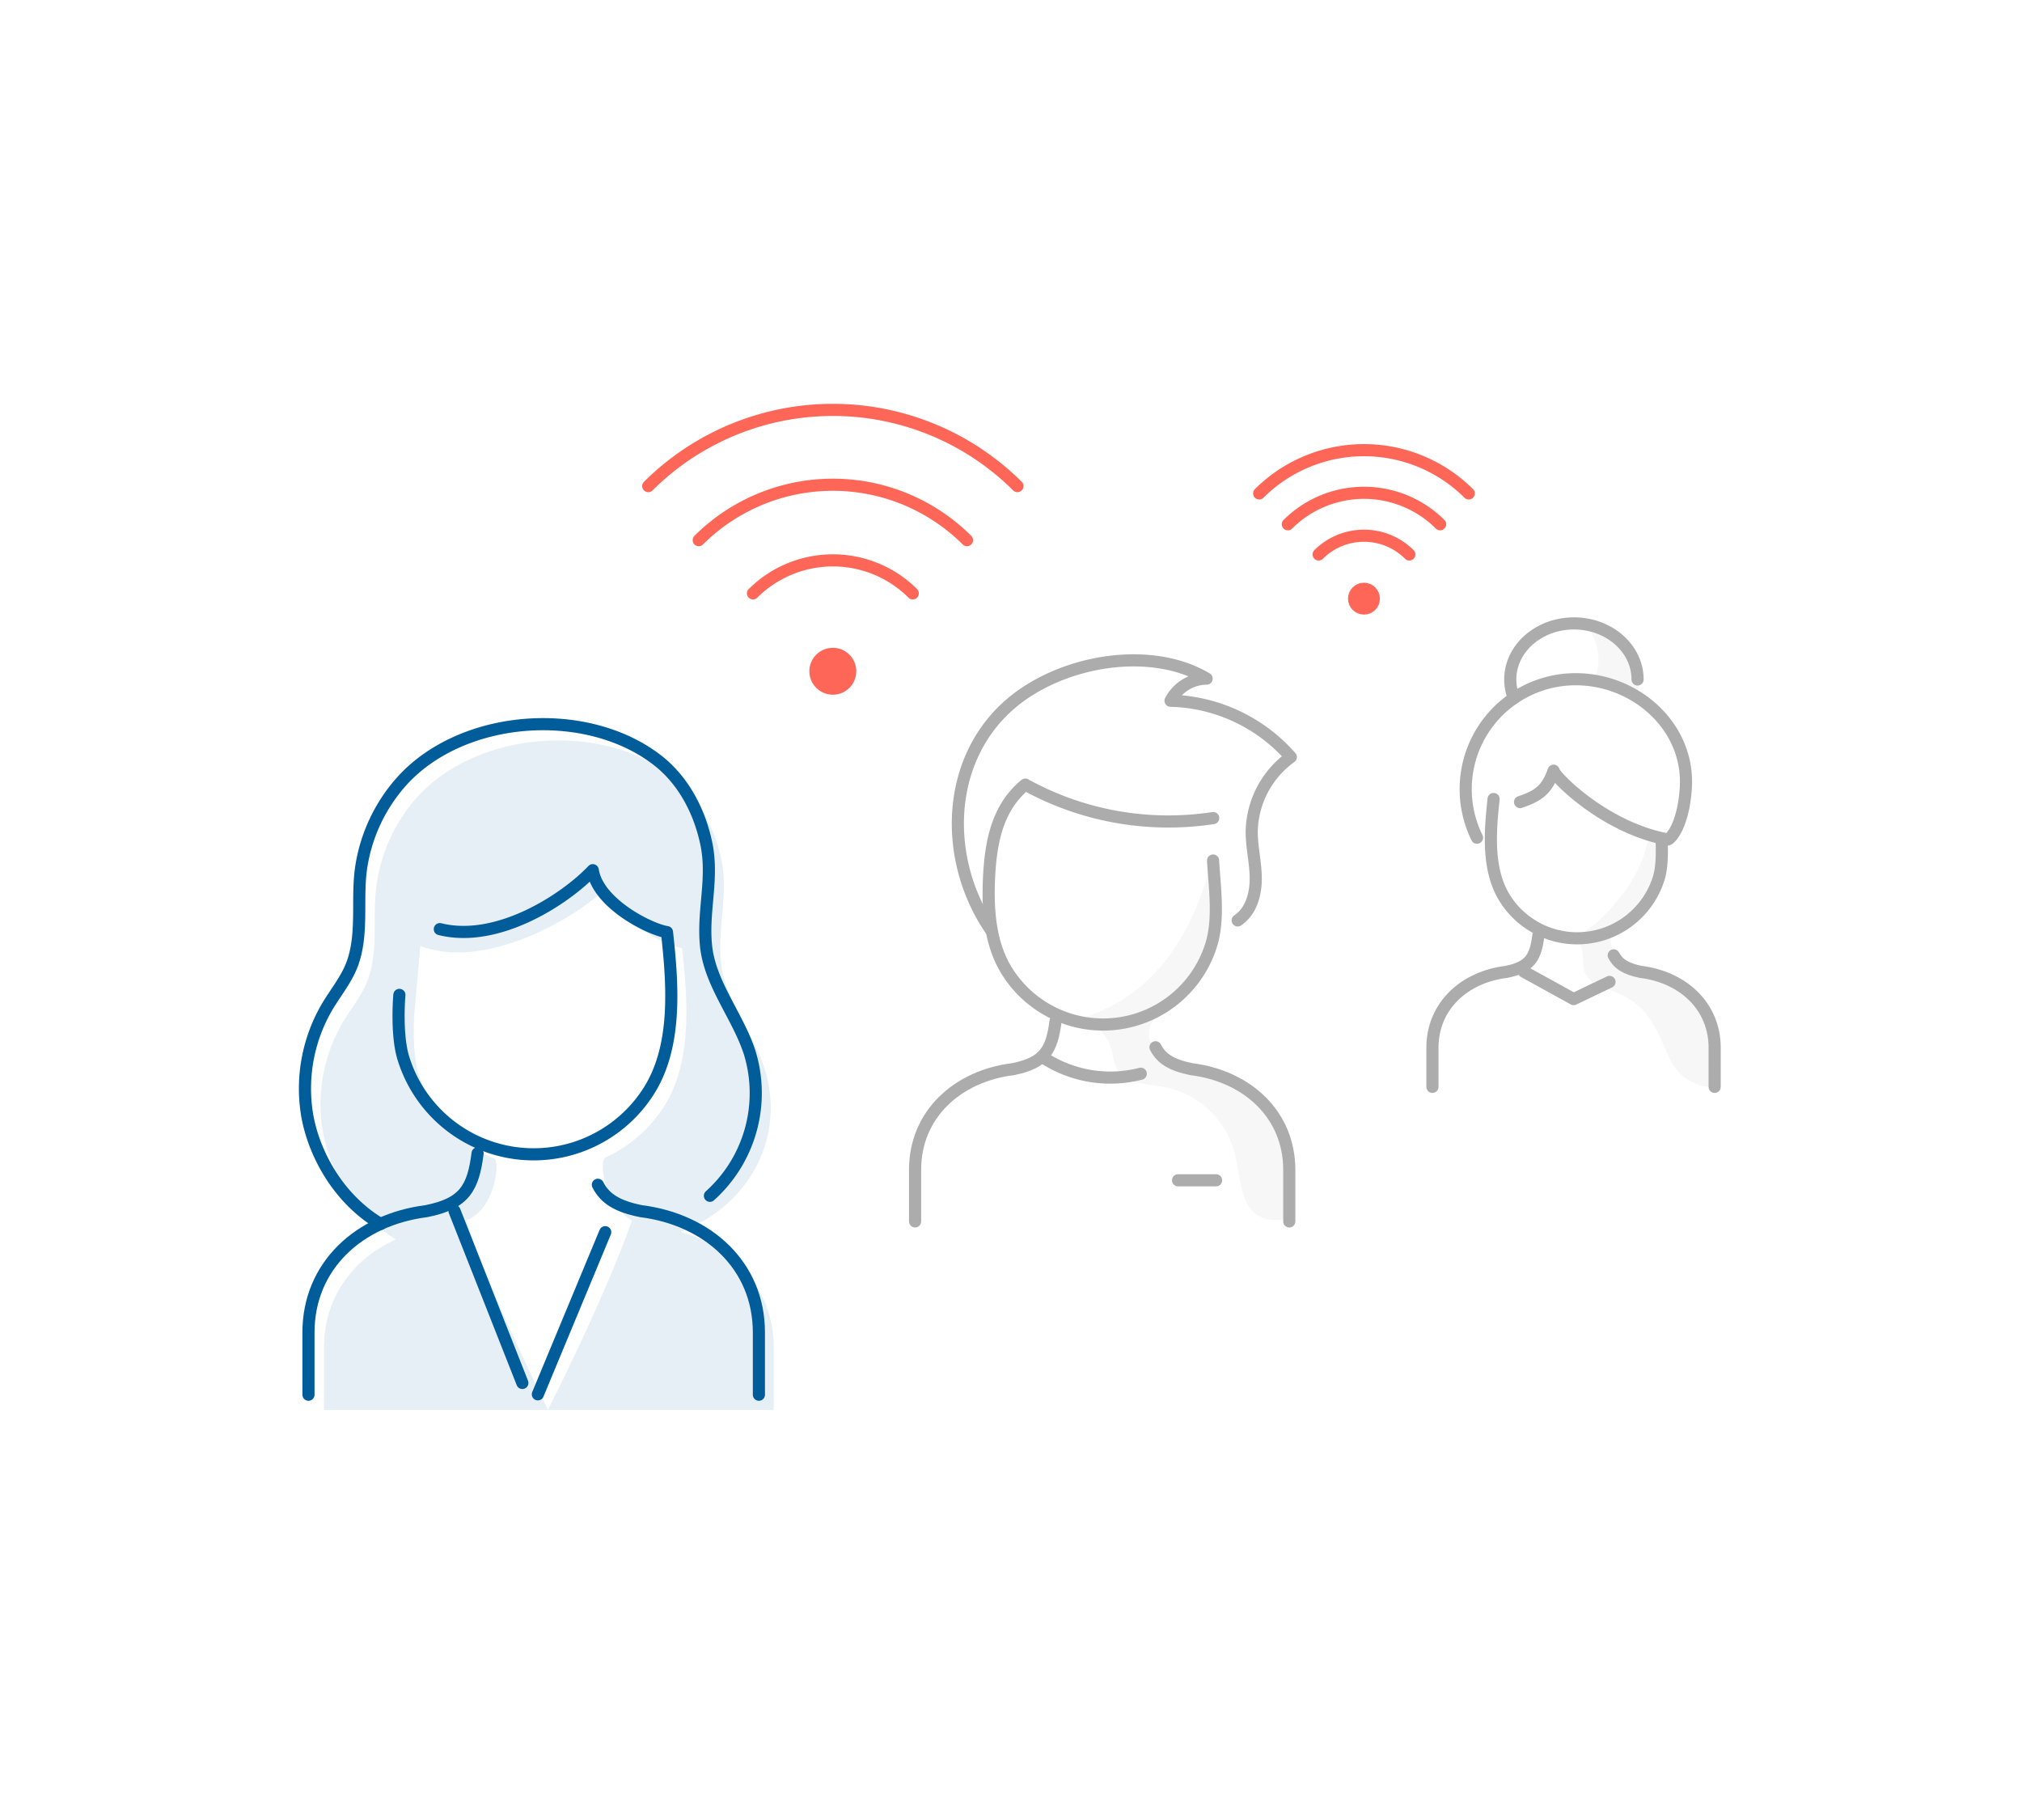 <svg xmlns="http://www.w3.org/2000/svg" id="Layer_1" data-name="Layer 1" viewBox="0 0 500 450"><defs><style>.cls-1{fill:#005d9a;}.cls-1,.cls-8{opacity:0.1;}.cls-2,.cls-3,.cls-5,.cls-6,.cls-7{fill:none;}.cls-2,.cls-6{stroke:#005d9a;}.cls-2,.cls-3,.cls-4,.cls-5,.cls-6,.cls-7{stroke-linecap:round;stroke-linejoin:round;}.cls-2,.cls-5{stroke-width:2px;}.cls-3,.cls-4{stroke:#fe6757;}.cls-3,.cls-4,.cls-6,.cls-7{stroke-width:3px;}.cls-4{fill:#fe6757;}.cls-5,.cls-7{stroke:#acacac;}.cls-8{fill:#acacac;}</style></defs><path class="cls-1" d="M168.3,304.58l3.12-1.43c11.54-5.31,19.3-16.78,19.16-29.48a32,32,0,0,0-1.55-9.55c-3-9.18-10-17.09-10.8-26.71-.72-8.63,2-16.59.05-25.32-1.75-7.73-5.69-15.22-12-20.13-17.55-13.58-48-11.37-63,5a41.09,41.09,0,0,0-10.14,21.67c-1.1,7.57.48,15.75-2,23.11-1.35,4-4.12,7.3-6.28,10.91a40,40,0,0,0-5.18,26.25c1.36,9,7,20.87,18.22,27.55l-.19.08c-10.51,4.84-17.6,14.32-17.6,26.72v15.38H191.33V333.29C191.33,318.86,181.73,308.38,168.3,304.58Zm-32.81,44S121,319.38,115.3,301.67c7-2.31,8.46-14.52,6.91-15.2a34,34,0,0,1-18.69-20.88c-1.87-6-1-15.67-1-15.67l1.41-16.07c16.39,6.42,39.69-7.63,46.4-14.73,1.26,8.18,14,14.61,18.33,15.3,1.4,12.68,2.64,28.22-4.63,39.43a34.11,34.11,0,0,1-14.3,12.35c-1.53.7-.85,10.65,6.52,15.65C149.09,322,135.49,348.57,135.49,348.57Z"></path><path class="cls-2" d="M311.37,122h0a36.73,36.73,0,0,1,51.82,0h0"></path><path class="cls-2" d="M318.46,129.62h0a26.68,26.68,0,0,1,37.65,0h0"></path><path class="cls-2" d="M326.07,137.09h0a15.89,15.89,0,0,1,22.43,0h0"></path><path class="cls-3" d="M311.37,122h0a36.73,36.73,0,0,1,51.82,0h0"></path><path class="cls-3" d="M318.46,129.62h0a26.68,26.68,0,0,1,37.65,0h0"></path><path class="cls-3" d="M326.07,137.09h0a15.89,15.89,0,0,1,22.43,0h0"></path><circle class="cls-4" cx="337.28" cy="148.02" r="2.44"></circle><path class="cls-2" d="M160.3,120.19h0a64.71,64.71,0,0,1,91.29,0h0"></path><path class="cls-2" d="M172.78,133.55h0a47,47,0,0,1,66.33,0h0"></path><path class="cls-2" d="M186.2,146.71h0a28,28,0,0,1,39.51,0h0"></path><path class="cls-3" d="M160.3,120.19h0a64.71,64.71,0,0,1,91.29,0h0"></path><path class="cls-3" d="M172.78,133.55h0a47,47,0,0,1,66.33,0h0"></path><path class="cls-3" d="M186.2,146.71h0a28,28,0,0,1,39.51,0h0"></path><circle class="cls-4" cx="205.94" cy="165.97" r="4.3"></circle><path class="cls-5" d="M108.76,229.73c14.34,3.58,31.1-7.46,37.82-14.57,1.26,8.19,14,14.62,18.35,15.31,1.4,12.7,2.64,28.26-4.63,39.48a33.71,33.71,0,0,1-60.54-8.27c-1.87-6-1-15.69-1-15.69"></path><path class="cls-5" d="M76.28,344.85V329.46c0-16.56,12.62-27.92,29.16-30h0c9.46-1.89,11.56-5.76,12.66-14.3"></path><path class="cls-5" d="M187.66,344.85V329.46c0-16.56-12.61-27.92-29.16-30h0c-5.9-1.18-8.94-3.13-10.66-6.52"></path><path class="cls-5" d="M112.39,299.41l16.78,42.53"></path><path class="cls-5" d="M149.66,304.66,133,344.75"></path><path class="cls-5" d="M94.09,302.63c-11.18-6.69-16.88-18.58-18.24-27.58A40,40,0,0,1,81,248.76c2.17-3.61,4.93-6.93,6.28-10.91,2.51-7.37.93-15.57,2-23.14A41.13,41.13,0,0,1,99.49,193c15-16.43,45.49-18.64,63.06-5.05,6.36,4.92,10.3,12.41,12,20.15,2,8.74-.78,16.71,0,25.34.81,9.64,7.8,17.56,10.81,26.75a34.11,34.11,0,0,1-9.81,35.47"></path><path class="cls-6" d="M108.76,229.73c14.34,3.58,31.1-7.46,37.82-14.57,1.26,8.19,14,14.62,18.35,15.31,1.4,12.7,2.64,28.26-4.63,39.48a33.71,33.71,0,0,1-60.54-8.27c-1.87-6-1-15.69-1-15.69"></path><path class="cls-6" d="M76.28,344.85V329.46c0-16.56,12.62-27.92,29.16-30h0c9.46-1.89,11.56-5.76,12.66-14.3"></path><path class="cls-6" d="M187.66,344.85V329.46c0-16.56-12.61-27.92-29.16-30h0c-5.9-1.18-8.94-3.13-10.66-6.52"></path><path class="cls-6" d="M112.39,299.41l16.78,42.53"></path><path class="cls-6" d="M149.66,304.66,133,344.75"></path><path class="cls-6" d="M94.09,302.63c-11.18-6.69-16.88-18.58-18.24-27.58A40,40,0,0,1,81,248.76c2.17-3.61,4.93-6.93,6.28-10.91,2.51-7.37.93-15.57,2-23.14A41.13,41.13,0,0,1,99.49,193c15-16.43,45.49-18.64,63.06-5.05,6.36,4.92,10.3,12.41,12,20.15,2,8.74-.78,16.71,0,25.34.81,9.64,7.8,17.56,10.81,26.75a34.11,34.11,0,0,1-9.81,35.47"></path><path class="cls-7" d="M300,202.27A73.28,73.28,0,0,1,253.53,194c-7.29,6-8.65,15.12-9,24-.27,7.66.41,15.86,4.69,22.46a28,28,0,0,0,50.3-6.87c2-6.55.82-14.12.45-20.82"></path><path class="cls-7" d="M226.28,302V289.25c0-13.75,10.48-23.19,24.22-24.9h0c7.86-1.56,9.6-4.78,10.52-11.88"></path><path class="cls-7" d="M318.81,302V289.25c0-13.75-10.48-23.19-24.22-24.9h0c-4.91-1-7.43-2.6-8.86-5.41"></path><path class="cls-7" d="M258.52,261.83a30.19,30.19,0,0,0,23.57,3.65"></path><path class="cls-7" d="M245,229.9c-12.56-18.4-11.14-45.16,8.16-58.38,13-8.88,32.56-11.29,45.21-3.73a10.19,10.19,0,0,0-8.92,5.47,40.87,40.87,0,0,1,29.74,13.93,23.23,23.23,0,0,0-9.67,18.46c0,3.89,1,7.73,1,11.62s-1.18,8.12-4.47,10.3"></path><line class="cls-7" x1="291.31" y1="291.83" x2="300.71" y2="291.83"></line><path class="cls-8" d="M266.22,252.1A10.08,10.08,0,0,1,274.7,259c.54,1.74.6,3.65,1.5,5.24,2.12,3.76,7.37,3.75,11.62,4.51A22.63,22.63,0,0,1,305,284c1.31,4.21,1.34,8.79,3,12.87s5.93,5.62,10.17,4.4c1-8.3,2-15.3-2.14-22.81s-11.63-12.06-20-14a40.88,40.88,0,0,1-7.49-3c-2.35-1.08-4.44-3.24-4.48-5.82-.06-3.68,3.69-6,6.6-8.27,9-6.88,11.58-21.92,8.61-33.33C294.56,231.7,285,246.94,266.22,252.1Z"></path><path class="cls-7" d="M375.88,198.31c4.53-1.53,6.64-3,8.3-7.75-.17,1,12.21,14,28.19,17,.41.08,3.75-2.76,4.48-12.42,1.15-15.21-12.18-27.2-27.2-27.2a27.18,27.18,0,0,0-24.42,39.18"></path><path class="cls-7" d="M404.94,168c0-7.66-7.05-13.86-15.74-13.86s-15.74,6.2-15.74,13.86a12.43,12.43,0,0,0,.9,4.63"></path><path class="cls-7" d="M369.34,197.56c-.88,8-1.66,17.71,2.9,24.74a21.12,21.12,0,0,0,37.94-5.18c1.17-3.75.65-9.83.65-9.83"></path><path class="cls-7" d="M354.21,268.73v-9.65c0-10.37,7.9-17.5,18.27-18.78h0c5.93-1.18,7.24-3.61,7.93-9"></path><path class="cls-7" d="M424,268.73v-9.65c0-10.37-7.91-17.5-18.28-18.78h0c-3.7-.74-5.6-2-6.68-4.08"></path><polyline class="cls-7" points="376.83 240.25 389.13 247.03 398 242.78"></polyline><path class="cls-8" d="M388,231.78c1.77-.19,3,1.77,3.28,3.54s0,3.65.71,5.27c1.26,2.73,4.65,3.56,7.44,4.69,8,3.25,9.78,8.4,12.89,15.24a14.5,14.5,0,0,0,3.55,5.36c1.65,1.39,5.73,3.63,7.6,2.56,1.6-.93,1.17-4.45.78-7.62-.71-5.86-1.79-12.37-6.49-15.94-2.4-1.82-5.41-2.59-8.32-3.34s-5.92-1.6-8.23-3.53-3.71-5.28-2.51-8a19.26,19.26,0,0,0,11.74-19.47c-.11-1-.74-3.72-2.23-3.25-1,.33-1.4,3.33-1.72,4.23a35.62,35.62,0,0,1-4.35,8.37C399.38,223.74,393.12,231.23,388,231.78Z"></path><path class="cls-8" d="M394.18,167.59l10.69,3.53c1.59-3.73-.52-8.28-3.1-11.42-2.34-2.86-5.39-6-9-4.87C394.71,158.52,396.55,163.39,394.18,167.59Z"></path></svg>